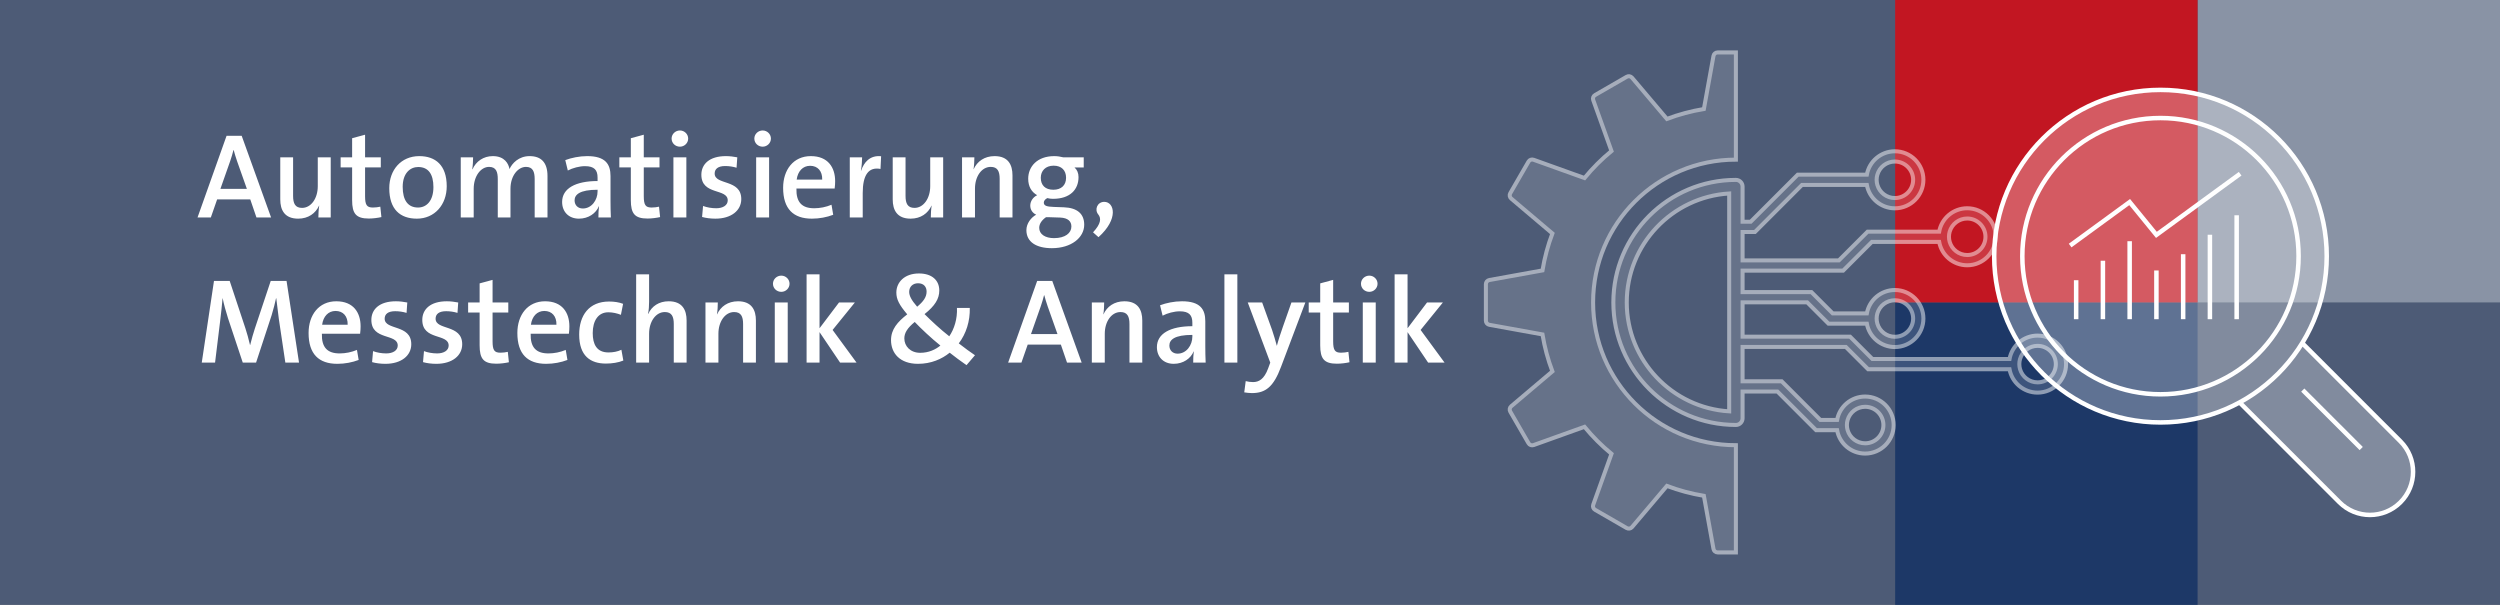 <?xml version="1.0" encoding="utf-8"?>
<!-- Generator: Adobe Illustrator 16.0.3, SVG Export Plug-In . SVG Version: 6.00 Build 0)  -->
<!DOCTYPE svg PUBLIC "-//W3C//DTD SVG 1.1//EN" "http://www.w3.org/Graphics/SVG/1.1/DTD/svg11.dtd">
<svg version="1.1" id="Ebene_1" xmlns="http://www.w3.org/2000/svg" xmlns:xlink="http://www.w3.org/1999/xlink" x="0px" y="0px"
	 width="620px" height="150px" viewBox="0 0 620 150" enable-background="new 0 0 620 150" xml:space="preserve">
<rect x="0" y="0" width="620" height="150" fill="#808080" stroke="none"/>
<g>
	<defs>
		<rect id="SVGID_1_" width="620" height="150"/>
	</defs>
	<clipPath id="SVGID_2_">
		<use xlink:href="#SVGID_1_"  overflow="visible"/>
	</clipPath>
	<rect clip-path="url(#SVGID_2_)" fill="#4D5B76" width="620" height="150"/>
	<rect x="470" y="75" clip-path="url(#SVGID_2_)" fill="#1D3867" width="75.001" height="75"/>
	<rect x="545" y="-0.001" clip-path="url(#SVGID_2_)" fill="#8993A5" width="75" height="75.001"/>
	<rect x="470" y="-0.001" clip-path="url(#SVGID_2_)" fill="#C21622" width="75.001" height="75.001"/>
	<g clip-path="url(#SVGID_2_)">
		<defs>
			<rect id="SVGID_3_" width="620" height="150"/>
		</defs>
		<clipPath id="SVGID_4_">
			<use xlink:href="#SVGID_3_"  overflow="visible"/>
		</clipPath>
		<path clip-path="url(#SVGID_4_)" fill="#FFFFFF" d="M358.252,89.928l-5.94-8.101l5.521-6.81h-3.93l-4.83,6.39v-13.38h-3.21v21.9
			h3.21v-7.561l5.1,7.561H358.252z M341.182,75.018h-3.21v14.91h3.21V75.018z M341.632,70.367c0-1.11-0.93-2.01-2.04-2.01
			c-1.14,0-2.069,0.9-2.069,2.01c0,1.141,0.93,2.01,2.069,2.01C340.702,72.377,341.632,71.478,341.632,70.367 M334.673,89.838
			l-0.27-2.58c-0.54,0.119-1.17,0.21-1.83,0.21c-1.5,0-1.95-0.601-1.95-2.82v-7.14h3.9v-2.49h-3.9v-5.61l-3.21,0.87v4.74h-2.851
			v2.49h2.851v8.13c0,3.33,0.96,4.56,4.14,4.56C332.543,90.197,333.773,90.048,334.673,89.838 M323.723,75.018h-3.449l-2.131,6.06
			c-0.54,1.53-1.17,3.45-1.47,4.65h-0.03c-0.33-1.26-0.72-2.55-1.17-3.9l-2.46-6.81h-3.569l5.58,14.91l-0.54,1.47
			c-0.99,2.67-2.311,3.36-3.721,3.36c-0.6,0-1.319-0.091-1.829-0.24l-0.361,2.79c0.511,0.09,1.32,0.18,1.891,0.18
			c3.39,0,5.37-1.53,7.23-6.51L323.723,75.018z M306.863,68.027h-3.209v21.9h3.209V68.027z M295.704,83.478
			c0,2.13-1.47,4.229-3.66,4.229c-1.26,0-2.04-0.869-2.04-2.01c0-1.41,1.23-2.64,5.7-2.64V83.478z M299.004,89.928
			c-0.06-1.261-0.09-2.79-0.09-4.08v-6.181c0-2.97-1.26-4.95-5.79-4.95c-1.92,0-3.93,0.421-5.43,0.99l0.63,2.58
			c1.2-0.63,2.88-1.08,4.26-1.08c2.34,0,3.12,0.99,3.12,2.82v0.87c-5.46,0-8.79,1.83-8.79,5.19c0,2.43,1.62,4.14,4.17,4.14
			c2.37,0,4.23-1.32,4.95-3.09l0.03,0.029c-0.12,0.811-0.15,1.801-0.15,2.761H299.004z M283.284,89.928v-10.44
			c0-2.61-1.05-4.771-4.44-4.771c-2.52,0-4.32,1.32-5.19,3.24h-0.03c0.15-0.84,0.21-2.13,0.21-2.939h-3.06v14.91h3.21v-7.17
			c0-3,1.65-5.37,3.9-5.37c1.71,0,2.22,1.109,2.22,2.97v9.57H283.284z M262.254,82.848h-6.57l2.43-6.9c0.33-0.96,0.6-1.89,0.81-2.73
			h0.06c0.21,0.841,0.51,1.771,0.84,2.761L262.254,82.848z M268.254,89.928l-7.29-20.25h-3.75l-7.2,20.25h3.3l1.56-4.471h8.22
			l1.53,4.471H268.254z M233.215,85.697c-1.2,0.99-2.88,1.8-5.01,1.8c-2.43,0-3.93-1.649-3.93-3.569c0-1.351,0.75-2.58,2.58-4.08
			C228.385,81.468,230.935,83.867,233.215,85.697 M229.795,72.317c0,1.41-0.84,2.49-2.34,3.75c-1.47-1.681-1.98-2.76-1.98-3.69
			c0-1.26,0.9-2.129,2.19-2.129C229.135,70.248,229.795,71.178,229.795,72.317 M241.795,88.098c-1.08-0.721-2.61-1.83-4.02-2.94
			c1.83-2.399,2.82-5.52,2.73-8.79h-3.18c0.12,2.7-0.66,5.221-1.92,7.05v-0.029c-2.16-1.681-4.5-3.87-6.12-5.49
			c2.58-2.04,3.66-3.81,3.66-5.851c0-2.489-1.77-4.229-5.04-4.229c-3.6,0-5.61,2.19-5.61,4.74c0,1.68,0.72,3.06,2.7,5.399
			c-2.4,1.86-4.02,3.721-4.02,6.391c0,3.24,2.19,5.88,6.69,5.88c3.24,0,5.91-1.17,7.86-2.76c1.11,0.899,2.79,2.13,4.17,3.09
			L241.795,88.098z M212.425,89.928l-5.94-8.101l5.52-6.81h-3.93l-4.83,6.39v-13.38h-3.21v21.9h3.21v-7.561l5.1,7.561H212.425z
			 M195.356,75.018h-3.21v14.91h3.21V75.018z M195.806,70.367c0-1.11-0.93-2.01-2.04-2.01c-1.14,0-2.07,0.9-2.07,2.01
			c0,1.141,0.93,2.01,2.07,2.01C194.876,72.377,195.806,71.478,195.806,70.367 M187.466,89.928v-10.44c0-2.61-1.05-4.771-4.44-4.771
			c-2.52,0-4.32,1.32-5.19,3.24h-0.03c0.15-0.84,0.21-2.13,0.21-2.939h-3.06v14.91h3.21v-7.17c0-3,1.65-5.37,3.9-5.37
			c1.71,0,2.22,1.109,2.22,2.97v9.57H187.466z M170.276,89.928v-10.44c0-2.61-1.05-4.771-4.44-4.771c-2.43,0-4.2,1.23-5.07,3.121
			l-0.06-0.03c0.21-0.84,0.27-2.07,0.27-3v-6.78h-3.21v21.9h3.21v-7.17c0-3,1.65-5.37,3.9-5.37c1.71,0,2.22,1.109,2.22,2.97v9.57
			H170.276z M154.586,89.417l-0.48-2.67c-0.93,0.45-2.04,0.66-3.21,0.66c-2.94,0-3.9-2.069-3.9-4.8c0-3.06,1.35-5.16,3.87-5.16
			c1.11,0,2.22,0.271,3.12,0.63l0.54-2.729c-0.99-0.391-2.22-0.57-3.48-0.57c-4.98,0-7.41,3.45-7.41,8.19
			c0,5.31,2.79,7.199,6.63,7.199C151.766,90.167,153.356,89.928,154.586,89.417 M137.996,80.537h-6.33
			c0.27-2.069,1.53-3.42,3.33-3.42C136.886,77.117,138.056,78.438,137.996,80.537 M141.206,80.928c0-3.391-1.77-6.211-6.03-6.211
			c-4.32,0-6.87,3.391-6.87,7.86c0,5.25,2.55,7.65,7.14,7.65c1.86,0,3.72-0.36,5.28-0.96l-0.42-2.49c-1.35,0.57-2.85,0.87-4.29,0.87
			c-3.06,0-4.5-1.5-4.41-4.89h9.48C141.176,82.127,141.206,81.407,141.206,80.928 M126.207,89.838l-0.27-2.58
			c-0.54,0.119-1.17,0.21-1.83,0.21c-1.5,0-1.95-0.601-1.95-2.82v-7.14h3.9v-2.49h-3.9v-5.61l-3.21,0.87v4.74h-2.85v2.49h2.85v8.13
			c0,3.33,0.96,4.56,4.14,4.56C124.077,90.197,125.307,90.048,126.207,89.838 M114.627,85.367c0-5.01-6.6-3.39-6.6-6.33
			c0-1.14,0.84-1.859,2.61-1.859c0.96,0,1.95,0.149,2.82,0.42l0.18-2.58c-0.87-0.18-1.92-0.301-2.82-0.301
			c-4.11,0-6.09,2.011-6.09,4.621c0,5.159,6.54,3.3,6.54,6.359c0,1.2-1.17,1.95-2.85,1.95c-1.14,0-2.34-0.21-3.27-0.57l-0.24,2.73
			c0.93,0.27,2.16,0.42,3.3,0.42C112.167,90.228,114.627,88.188,114.627,85.367 M101.997,85.367c0-5.01-6.6-3.39-6.6-6.33
			c0-1.14,0.84-1.859,2.61-1.859c0.96,0,1.95,0.149,2.82,0.42l0.18-2.58c-0.87-0.18-1.92-0.301-2.82-0.301
			c-4.11,0-6.09,2.011-6.09,4.621c0,5.159,6.54,3.3,6.54,6.359c0,1.2-1.17,1.95-2.85,1.95c-1.14,0-2.34-0.21-3.27-0.57l-0.24,2.73
			c0.93,0.27,2.16,0.42,3.3,0.42C99.537,90.228,101.997,88.188,101.997,85.367 M86.218,80.537h-6.33c0.27-2.069,1.53-3.42,3.33-3.42
			C85.108,77.117,86.278,78.438,86.218,80.537 M89.428,80.928c0-3.391-1.77-6.211-6.03-6.211c-4.32,0-6.87,3.391-6.87,7.86
			c0,5.25,2.55,7.65,7.14,7.65c1.86,0,3.72-0.36,5.28-0.96l-0.42-2.49c-1.35,0.57-2.85,0.87-4.29,0.87c-3.06,0-4.5-1.5-4.41-4.89
			h9.48C89.398,82.127,89.428,81.407,89.428,80.928 M74.158,89.928l-3.09-20.25h-3.93l-3.96,11.88c-0.39,1.14-0.75,2.52-1.14,4.02
			h-0.03c-0.33-1.41-0.78-3.09-1.14-4.14l-3.9-11.76h-3.9l-3.03,20.25h3.3l1.29-10.561c0.24-1.92,0.42-3.689,0.57-5.4h0.03
			c0.3,1.501,0.78,3.271,1.32,4.95l3.66,11.011h3.3l3.87-11.79c0.48-1.561,0.84-3.061,1.08-4.171h0.06
			c0.15,1.291,0.36,3.061,0.63,5.101l1.62,10.86H74.158z"/>
		<path clip-path="url(#SVGID_4_)" fill="#FFFFFF" d="M273.865,50.058c-1.74,0-2.49,1.92-1.5,3.12c0.78,0.96,0.69,2.31-1.29,4.44
			l1.35,1.2C277.495,54.288,276.355,50.058,273.865,50.058 M265.705,56.177c0,1.62-1.53,2.88-4.32,2.88c-2.16,0-3.66-0.96-3.66-2.55
			c0-1.02,0.66-1.92,1.68-2.64h0.81l2.73,0.09C264.865,54.047,265.705,54.887,265.705,56.177 M264.385,44.087
			c0,1.86-1.2,2.97-3.15,2.97c-2.01,0-3.12-1.11-3.12-2.97c0-1.71,1.17-3,3.18-3C263.275,41.087,264.385,42.257,264.385,44.087
			 M268.885,55.728c0-2.76-1.8-4.2-5.04-4.32l-2.52-0.09c-1.77-0.06-2.46-0.3-2.46-1.08c0-0.39,0.3-0.84,0.87-1.11
			c0.48,0.12,0.87,0.18,1.41,0.18c4.23,0,6.33-2.28,6.33-5.4c0-0.99-0.36-1.83-0.99-2.37h2.28v-2.52h-5.07
			c-0.78-0.18-1.38-0.3-2.25-0.3c-4.23,0-6.45,2.61-6.45,5.61c0,1.95,0.84,3.3,2.22,4.08c-1.02,0.48-1.71,1.5-1.71,2.58
			c0,1.02,0.57,1.86,1.47,2.25c-1.29,0.72-2.43,2.19-2.43,3.84c0,2.91,2.43,4.47,6.33,4.47
			C265.675,61.547,268.885,58.938,268.885,55.728 M251.095,53.927v-10.44c0-2.61-1.05-4.77-4.44-4.77c-2.52,0-4.32,1.32-5.19,3.24
			h-0.03c0.15-0.84,0.21-2.13,0.21-2.94h-3.06v14.91h3.21v-7.17c0-3,1.65-5.37,3.9-5.37c1.71,0,2.22,1.11,2.22,2.97v9.57H251.095z
			 M233.905,53.927v-14.91h-3.21v7.17c0,3-1.65,5.37-3.9,5.37c-1.71,0-2.22-1.11-2.22-2.97v-9.57h-3.18v10.44
			c0,2.61,1.05,4.77,4.44,4.77c2.52,0,4.32-1.32,5.19-3.24h0.03c-0.15,0.84-0.21,2.13-0.21,2.94H233.905z M218.515,38.748
			c-2.79-0.3-4.29,1.56-4.95,3.57h-0.06c0.21-1.14,0.3-2.46,0.3-3.3h-3.06v14.91h3.21v-6.06c0-4.47,1.44-6.54,4.41-5.97
			L218.515,38.748z M203.906,44.538h-6.33c0.27-2.07,1.53-3.42,3.33-3.42C202.796,41.117,203.966,42.438,203.906,44.538
			 M207.116,44.927c0-3.39-1.77-6.21-6.03-6.21c-4.32,0-6.87,3.39-6.87,7.86c0,5.25,2.55,7.65,7.14,7.65c1.86,0,3.72-0.36,5.28-0.96
			l-0.42-2.49c-1.35,0.57-2.85,0.87-4.29,0.87c-3.06,0-4.5-1.5-4.41-4.89h9.48C207.086,46.127,207.116,45.407,207.116,44.927
			 M190.736,39.018h-3.21v14.91h3.21V39.018z M191.186,34.367c0-1.11-0.93-2.01-2.04-2.01c-1.14,0-2.07,0.9-2.07,2.01
			c0,1.14,0.93,2.01,2.07,2.01C190.256,36.377,191.186,35.478,191.186,34.367 M183.837,49.367c0-5.01-6.6-3.39-6.6-6.33
			c0-1.14,0.84-1.86,2.61-1.86c0.96,0,1.95,0.15,2.82,0.42l0.18-2.58c-0.87-0.18-1.92-0.3-2.82-0.3c-4.11,0-6.09,2.01-6.09,4.62
			c0,5.16,6.54,3.3,6.54,6.36c0,1.2-1.17,1.95-2.85,1.95c-1.14,0-2.34-0.21-3.27-0.57l-0.24,2.73c0.93,0.27,2.16,0.42,3.3,0.42
			C181.377,54.228,183.837,52.188,183.837,49.367 M170.217,39.018h-3.21v14.91h3.21V39.018z M170.667,34.367
			c0-1.11-0.93-2.01-2.04-2.01c-1.14,0-2.07,0.9-2.07,2.01c0,1.14,0.93,2.01,2.07,2.01
			C169.737,36.377,170.667,35.478,170.667,34.367 M163.707,53.837l-0.27-2.58c-0.54,0.12-1.169,0.21-1.829,0.21
			c-1.5,0-1.951-0.6-1.951-2.82v-7.14h3.9v-2.49h-3.9v-5.61l-3.21,0.87v4.74h-2.85v2.49h2.85v8.13c0,3.33,0.96,4.56,4.14,4.56
			C161.578,54.197,162.807,54.047,163.707,53.837 M148.197,47.478c0,2.13-1.47,4.23-3.66,4.23c-1.26,0-2.04-0.87-2.04-2.01
			c0-1.41,1.23-2.64,5.7-2.64V47.478z M151.497,53.927c-0.06-1.26-0.09-2.79-0.09-4.08v-6.18c0-2.97-1.26-4.95-5.79-4.95
			c-1.92,0-3.93,0.42-5.43,0.99l0.63,2.58c1.2-0.63,2.88-1.08,4.26-1.08c2.34,0,3.12,0.99,3.12,2.82v0.87
			c-5.46,0-8.79,1.83-8.79,5.19c0,2.43,1.62,4.14,4.17,4.14c2.37,0,4.23-1.32,4.95-3.09l0.03,0.03c-0.12,0.81-0.15,1.8-0.15,2.76
			H151.497z M135.778,53.927v-10.29c0-3.36-1.59-4.92-4.44-4.92c-2.7,0-4.35,1.8-4.98,3.21c-0.24-1.32-1.2-3.21-4.14-3.21
			c-2.31,0-4.17,1.29-5.04,3.27l-0.06-0.03c0.15-0.9,0.21-2.13,0.21-2.94h-3.06v14.91h3.21v-7.11c0-3.15,1.77-5.43,3.81-5.43
			c1.8,0,2.16,1.32,2.16,3.03v9.51h3.15v-7.11c0-3.3,1.92-5.43,3.84-5.43c1.71,0,2.16,1.2,2.16,3.03v9.51H135.778z M107.488,46.397
			c0,3.45-1.74,5.07-3.81,5.07c-2.49,0-3.81-1.77-3.81-5.13c0-3.42,1.89-4.92,3.84-4.92
			C106.258,41.417,107.488,43.217,107.488,46.397 M110.788,46.188c0-5.25-2.82-7.47-6.81-7.47c-4.53,0-7.44,3.45-7.44,7.95
			c0,5.25,2.7,7.56,6.84,7.56C107.788,54.228,110.788,50.777,110.788,46.188 M94.588,53.837l-0.27-2.58
			c-0.54,0.12-1.17,0.21-1.83,0.21c-1.5,0-1.95-0.6-1.95-2.82v-7.14h3.9v-2.49h-3.9v-5.61l-3.21,0.87v4.74h-2.85v2.49h2.85v8.13
			c0,3.33,0.96,4.56,4.14,4.56C92.458,54.197,93.688,54.047,94.588,53.837 M82.018,53.927v-14.91h-3.21v7.17c0,3-1.65,5.37-3.9,5.37
			c-1.71,0-2.22-1.11-2.22-2.97v-9.57h-3.18v10.44c0,2.61,1.05,4.77,4.44,4.77c2.52,0,4.32-1.32,5.19-3.24h0.03
			c-0.15,0.84-0.21,2.13-0.21,2.94H82.018z M61.228,46.847h-6.57l2.43-6.9c0.33-0.96,0.6-1.89,0.81-2.73h0.06
			c0.21,0.84,0.51,1.77,0.84,2.76L61.228,46.847z M67.228,53.927l-7.29-20.25h-3.75l-7.2,20.25h3.3l1.56-4.47h8.22l1.53,4.47H67.228
			z"/>
		<g opacity="0.5" clip-path="url(#SVGID_4_)">
			<g>
				<defs>
					<rect id="SVGID_5_" x="390.613" y="29.017" width="131.275" height="84.966"/>
				</defs>
				<clipPath id="SVGID_6_">
					<use xlink:href="#SVGID_5_"  overflow="visible"/>
				</clipPath>
				<g opacity="0.28" clip-path="url(#SVGID_6_)">
					<g>
						<defs>
							<rect id="SVGID_7_" x="390.613" y="29.017" width="131.275" height="84.966"/>
						</defs>
						<clipPath id="SVGID_8_">
							<use xlink:href="#SVGID_7_"  overflow="visible"/>
						</clipPath>
						<path clip-path="url(#SVGID_8_)" fill="#FFFFFF" d="M505.318,94.826c-2.054,0-3.795-1.379-4.345-3.257
							c-0.118-0.403-0.182-0.83-0.182-1.271c0-0.441,0.063-0.868,0.182-1.271c0.55-1.881,2.291-3.256,4.345-3.256
							c2.497,0,4.528,2.03,4.528,4.527C509.847,92.793,507.815,94.826,505.318,94.826 M458.213,104.14
							c0.55-1.881,2.291-3.256,4.345-3.256c2.5,0,4.53,2.029,4.53,4.526c0,2.498-2.03,4.53-4.53,4.53
							c-2.054,0-3.795-1.378-4.345-3.259c-0.119-0.4-0.184-0.83-0.184-1.271C458.029,104.973,458.094,104.542,458.213,104.14
							 M428.84,102.017c-14.154-0.861-25.406-12.649-25.406-27.017c0-14.367,11.252-26.156,25.406-27.017V102.017z M465.587,43.315
							c0.55-1.878,2.288-3.256,4.344-3.256c2.498,0,4.53,2.033,4.53,4.528c0,2.499-2.032,4.529-4.53,4.529
							c-2.056,0-3.794-1.375-4.344-3.258c-0.119-0.401-0.184-0.83-0.184-1.271C465.403,44.148,465.468,43.719,465.587,43.315
							 M483.525,57.448c0.551-1.881,2.288-3.259,4.346-3.259c2.497,0,4.526,2.033,4.526,4.53c0,2.498-2.029,4.528-4.526,4.528
							c-2.058,0-3.795-1.376-4.346-3.256c-0.118-0.404-0.183-0.833-0.183-1.272C483.343,58.278,483.407,57.85,483.525,57.448
							 M465.587,77.722c0.55-1.881,2.288-3.257,4.344-3.257c2.498,0,4.53,2.03,4.53,4.53c0,2.495-2.032,4.527-4.53,4.527
							c-2.056,0-3.794-1.378-4.344-3.256c-0.119-0.403-0.184-0.833-0.184-1.271C465.403,78.555,465.468,78.124,465.587,77.722
							 M505.318,83.229c-3.465,0-6.355,2.504-6.956,5.799h-34.017l-5.528-5.531H432.16v-8.517h16.021l5.282,5.287h9.512
							c0.601,3.294,3.494,5.799,6.956,5.799c3.899,0,7.073-3.174,7.073-7.07c0-3.898-3.174-7.073-7.073-7.073
							c-3.462,0-6.355,2.506-6.956,5.8h-8.459l-5.282-5.284H432.16v-5.32h24.936l7.129-7.126h16.69
							c0.6,3.294,3.491,5.798,6.956,5.798c3.898,0,7.069-3.173,7.069-7.07c0-3.899-3.171-7.072-7.069-7.072
							c-3.465,0-6.356,2.504-6.956,5.801h-17.743l-7.129,7.127H432.16v-7.044h3.066l11.671-11.673h16.077
							c0.601,3.296,3.494,5.801,6.956,5.801c3.899,0,7.073-3.173,7.073-7.072c0-3.897-3.174-7.07-7.073-7.07
							c-3.462,0-6.355,2.504-6.956,5.798h-17.13l-11.674,11.674h-2.011v-8.716c0-0.917-0.743-1.66-1.66-1.66
							c-16.755,0-30.388,13.631-30.388,30.387c0,16.756,13.633,30.388,30.388,30.388c0.917,0,1.66-0.744,1.66-1.661v-6.626h8.646
							l9.584,9.581h5.211c0.601,3.297,3.493,5.802,6.956,5.802c3.899,0,7.072-3.174,7.072-7.073c0-3.896-3.173-7.069-7.072-7.069
							c-3.463,0-6.355,2.505-6.956,5.799h-4.158l-9.584-9.582h-9.699v-8.519h25.604l5.528,5.53h35.069
							c0.601,3.295,3.491,5.799,6.956,5.799c3.899,0,7.07-3.171,7.07-7.069C512.389,86.399,509.218,83.229,505.318,83.229"/>
					</g>
				</g>
				<path clip-path="url(#SVGID_6_)" fill="none" stroke="#FFFFFF" stroke-miterlimit="10" d="M505.318,94.826
					c-2.054,0-3.795-1.379-4.345-3.257c-0.118-0.403-0.182-0.83-0.182-1.271c0-0.441,0.063-0.868,0.182-1.271
					c0.55-1.881,2.291-3.256,4.345-3.256c2.497,0,4.528,2.03,4.528,4.527C509.847,92.793,507.815,94.826,505.318,94.826z
					 M458.213,104.14c0.55-1.881,2.291-3.256,4.345-3.256c2.5,0,4.53,2.029,4.53,4.526c0,2.498-2.03,4.53-4.53,4.53
					c-2.054,0-3.795-1.378-4.345-3.259c-0.119-0.4-0.184-0.83-0.184-1.271C458.029,104.973,458.094,104.542,458.213,104.14z
					 M428.84,102.017c-14.154-0.861-25.406-12.649-25.406-27.017c0-14.367,11.252-26.156,25.406-27.017V102.017z M465.587,43.315
					c0.55-1.878,2.288-3.256,4.344-3.256c2.498,0,4.53,2.033,4.53,4.528c0,2.499-2.032,4.529-4.53,4.529
					c-2.056,0-3.794-1.375-4.344-3.258c-0.119-0.401-0.184-0.83-0.184-1.271C465.403,44.148,465.468,43.719,465.587,43.315z
					 M483.525,57.448c0.551-1.881,2.288-3.259,4.346-3.259c2.497,0,4.526,2.033,4.526,4.53c0,2.498-2.029,4.528-4.526,4.528
					c-2.058,0-3.795-1.376-4.346-3.256c-0.118-0.404-0.183-0.833-0.183-1.272C483.343,58.278,483.407,57.85,483.525,57.448z
					 M465.587,77.722c0.55-1.881,2.288-3.257,4.344-3.257c2.498,0,4.53,2.03,4.53,4.53c0,2.495-2.032,4.527-4.53,4.527
					c-2.056,0-3.794-1.378-4.344-3.256c-0.119-0.403-0.184-0.833-0.184-1.271C465.403,78.555,465.468,78.124,465.587,77.722z
					 M505.318,83.229c-3.465,0-6.355,2.504-6.956,5.799h-34.017l-5.528-5.531H432.16v-8.517h16.021l5.282,5.287h9.512
					c0.601,3.294,3.494,5.799,6.956,5.799c3.899,0,7.073-3.174,7.073-7.07c0-3.898-3.174-7.073-7.073-7.073
					c-3.462,0-6.355,2.506-6.956,5.8h-8.459l-5.282-5.284H432.16v-5.32h24.936l7.129-7.126h16.69c0.6,3.294,3.491,5.798,6.956,5.798
					c3.898,0,7.069-3.173,7.069-7.07c0-3.899-3.171-7.072-7.069-7.072c-3.465,0-6.356,2.504-6.956,5.801h-17.743l-7.129,7.127
					H432.16v-7.044h3.066l11.671-11.673h16.077c0.601,3.296,3.494,5.801,6.956,5.801c3.899,0,7.073-3.173,7.073-7.072
					c0-3.897-3.174-7.07-7.073-7.07c-3.462,0-6.355,2.504-6.956,5.798h-17.13l-11.674,11.674h-2.011v-8.716
					c0-0.917-0.743-1.66-1.66-1.66c-16.755,0-30.388,13.631-30.388,30.387c0,16.756,13.633,30.388,30.388,30.388
					c0.917,0,1.66-0.744,1.66-1.661v-6.626h8.646l9.584,9.581h5.211c0.601,3.297,3.493,5.802,6.956,5.802
					c3.899,0,7.072-3.174,7.072-7.073c0-3.896-3.173-7.069-7.072-7.069c-3.463,0-6.355,2.505-6.956,5.799h-4.158l-9.584-9.582
					h-9.699v-8.519h25.604l5.528,5.53h35.069c0.601,3.295,3.491,5.799,6.956,5.799c3.899,0,7.07-3.171,7.07-7.069
					C512.389,86.399,509.218,83.229,505.318,83.229z"/>
			</g>
		</g>
		<g opacity="0.5" clip-path="url(#SVGID_4_)">
			<g>
				<defs>
					<rect id="SVGID_9_" x="359" y="4.5" width="81" height="134"/>
				</defs>
				<clipPath id="SVGID_10_">
					<use xlink:href="#SVGID_9_"  overflow="visible"/>
				</clipPath>
				<g opacity="0.28" clip-path="url(#SVGID_10_)">
					<g>
						<defs>
							<rect id="SVGID_11_" x="359" y="4.5" width="81" height="134"/>
						</defs>
						<clipPath id="SVGID_12_">
							<use xlink:href="#SVGID_11_"  overflow="visible"/>
						</clipPath>
						<path clip-path="url(#SVGID_12_)" fill="#FFFFFF" d="M395.089,75c0-19.557,15.854-35.411,35.411-35.411V13h-4.527
							c-0.505,0-0.937,0.363-1.027,0.858l-2.384,13.175c-3.171,0.524-6.234,1.352-9.168,2.459l-8.655-10.219
							c-0.326-0.384-0.882-0.481-1.317-0.23l-7.841,4.527c-0.437,0.252-0.632,0.781-0.46,1.257l4.529,12.625
							c-2.442,2.011-4.687,4.255-6.697,6.697l-12.624-4.529c-0.478-0.171-1.007,0.023-1.258,0.46l-4.527,7.84
							c-0.251,0.437-0.154,0.992,0.229,1.319l10.221,8.654c-1.108,2.934-1.936,5.998-2.46,9.169l-13.175,2.383
							c-0.496,0.091-0.858,0.522-0.858,1.027v9.056c0,0.505,0.362,0.936,0.858,1.025l13.175,2.385
							c0.524,3.171,1.352,6.234,2.46,9.169l-10.221,8.653c-0.384,0.327-0.48,0.882-0.229,1.319l4.527,7.84
							c0.251,0.438,0.78,0.631,1.258,0.46l12.624-4.529c2.011,2.442,4.255,4.687,6.697,6.697l-4.529,12.625
							c-0.172,0.477,0.023,1.005,0.46,1.257l7.841,4.527c0.436,0.251,0.991,0.154,1.317-0.23l8.655-10.22
							c2.934,1.108,5.997,1.937,9.168,2.46l2.384,13.174c0.091,0.496,0.522,0.859,1.027,0.859h4.527v-26.589
							C410.943,110.411,395.089,94.557,395.089,75"/>
					</g>
				</g>
				<path clip-path="url(#SVGID_10_)" fill="none" stroke="#FFFFFF" stroke-miterlimit="10" d="M395.089,75
					c0-19.557,15.854-35.411,35.411-35.411V13h-4.527c-0.505,0-0.937,0.363-1.027,0.858l-2.384,13.175
					c-3.171,0.524-6.234,1.352-9.168,2.459l-8.655-10.219c-0.326-0.384-0.882-0.481-1.317-0.23l-7.841,4.527
					c-0.437,0.252-0.632,0.781-0.46,1.257l4.529,12.625c-2.442,2.011-4.687,4.255-6.697,6.697l-12.624-4.529
					c-0.478-0.171-1.007,0.023-1.258,0.46l-4.527,7.84c-0.251,0.437-0.154,0.992,0.229,1.319l10.221,8.654
					c-1.108,2.934-1.936,5.998-2.46,9.169l-13.175,2.383c-0.496,0.091-0.858,0.522-0.858,1.027v9.056
					c0,0.505,0.362,0.936,0.858,1.025l13.175,2.385c0.524,3.171,1.352,6.234,2.46,9.169l-10.221,8.653
					c-0.384,0.327-0.48,0.882-0.229,1.319l4.527,7.84c0.251,0.438,0.78,0.631,1.258,0.46l12.624-4.529
					c2.011,2.442,4.255,4.687,6.697,6.697l-4.529,12.625c-0.172,0.477,0.023,1.005,0.46,1.257l7.841,4.527
					c0.436,0.251,0.991,0.154,1.317-0.23l8.655-10.22c2.934,1.108,5.997,1.937,9.168,2.46l2.384,13.174
					c0.091,0.496,0.522,0.859,1.027,0.859h4.527v-26.589C410.943,110.411,395.089,94.557,395.089,75z"/>
			</g>
		</g>
		<g opacity="0.29" clip-path="url(#SVGID_4_)">
			<g>
				<defs>
					<rect id="SVGID_13_" x="485" y="13.737" width="123" height="115.527"/>
				</defs>
				<clipPath id="SVGID_14_">
					<use xlink:href="#SVGID_13_"  overflow="visible"/>
				</clipPath>
				<path clip-path="url(#SVGID_14_)" fill="#FFFFFF" d="M570.051,63.53c0,18.92-15.338,34.258-34.258,34.258
					S501.535,82.45,501.535,63.53c0-18.92,15.338-34.258,34.258-34.258S570.051,44.61,570.051,63.53 M571.086,96.741l14.494,14.494
					 M513.394,60.895l14.762-10.779l6.635,8.131l20.768-15.157 M554.692,53.381v25.778 M548.057,58.214v20.945 M541.423,63.047
					v16.112 M534.79,67.075v12.084 M528.155,59.825v19.334 M521.521,64.658v14.501 M514.887,69.492v9.667 M570.944,85.089
					l24.365,24.366c4.177,4.176,4.177,10.944,0,15.119c-4.174,4.174-10.943,4.174-15.117,0L555.41,99.792 M577.028,63.53
					c0,22.773-18.461,41.235-41.235,41.235c-22.773,0-41.235-18.462-41.235-41.235s18.462-41.235,41.235-41.235
					C558.567,22.295,577.028,40.757,577.028,63.53"/>
			</g>
		</g>
		<path clip-path="url(#SVGID_4_)" fill="none" stroke="#FFFFFF" stroke-width="1.117" stroke-miterlimit="10" d="M570.051,63.53
			c0,18.92-15.338,34.258-34.258,34.258S501.535,82.45,501.535,63.53c0-18.92,15.338-34.258,34.258-34.258
			S570.051,44.61,570.051,63.53z M571.086,96.741l14.494,14.494 M513.394,60.895l14.762-10.779l6.635,8.131l20.768-15.157
			 M554.692,53.381v25.778 M548.057,58.214v20.945 M541.423,63.047v16.112 M534.79,67.075v12.084 M528.155,59.825v19.334
			 M521.521,64.658v14.501 M514.887,69.492v9.667 M570.944,85.089l24.365,24.366c4.177,4.176,4.177,10.944,0,15.119
			c-4.174,4.174-10.943,4.174-15.117,0L555.41,99.792 M577.028,63.53c0,22.773-18.461,41.235-41.235,41.235
			c-22.773,0-41.235-18.462-41.235-41.235s18.462-41.235,41.235-41.235C558.567,22.295,577.028,40.757,577.028,63.53z"/>
	</g>
</g>
</svg>
